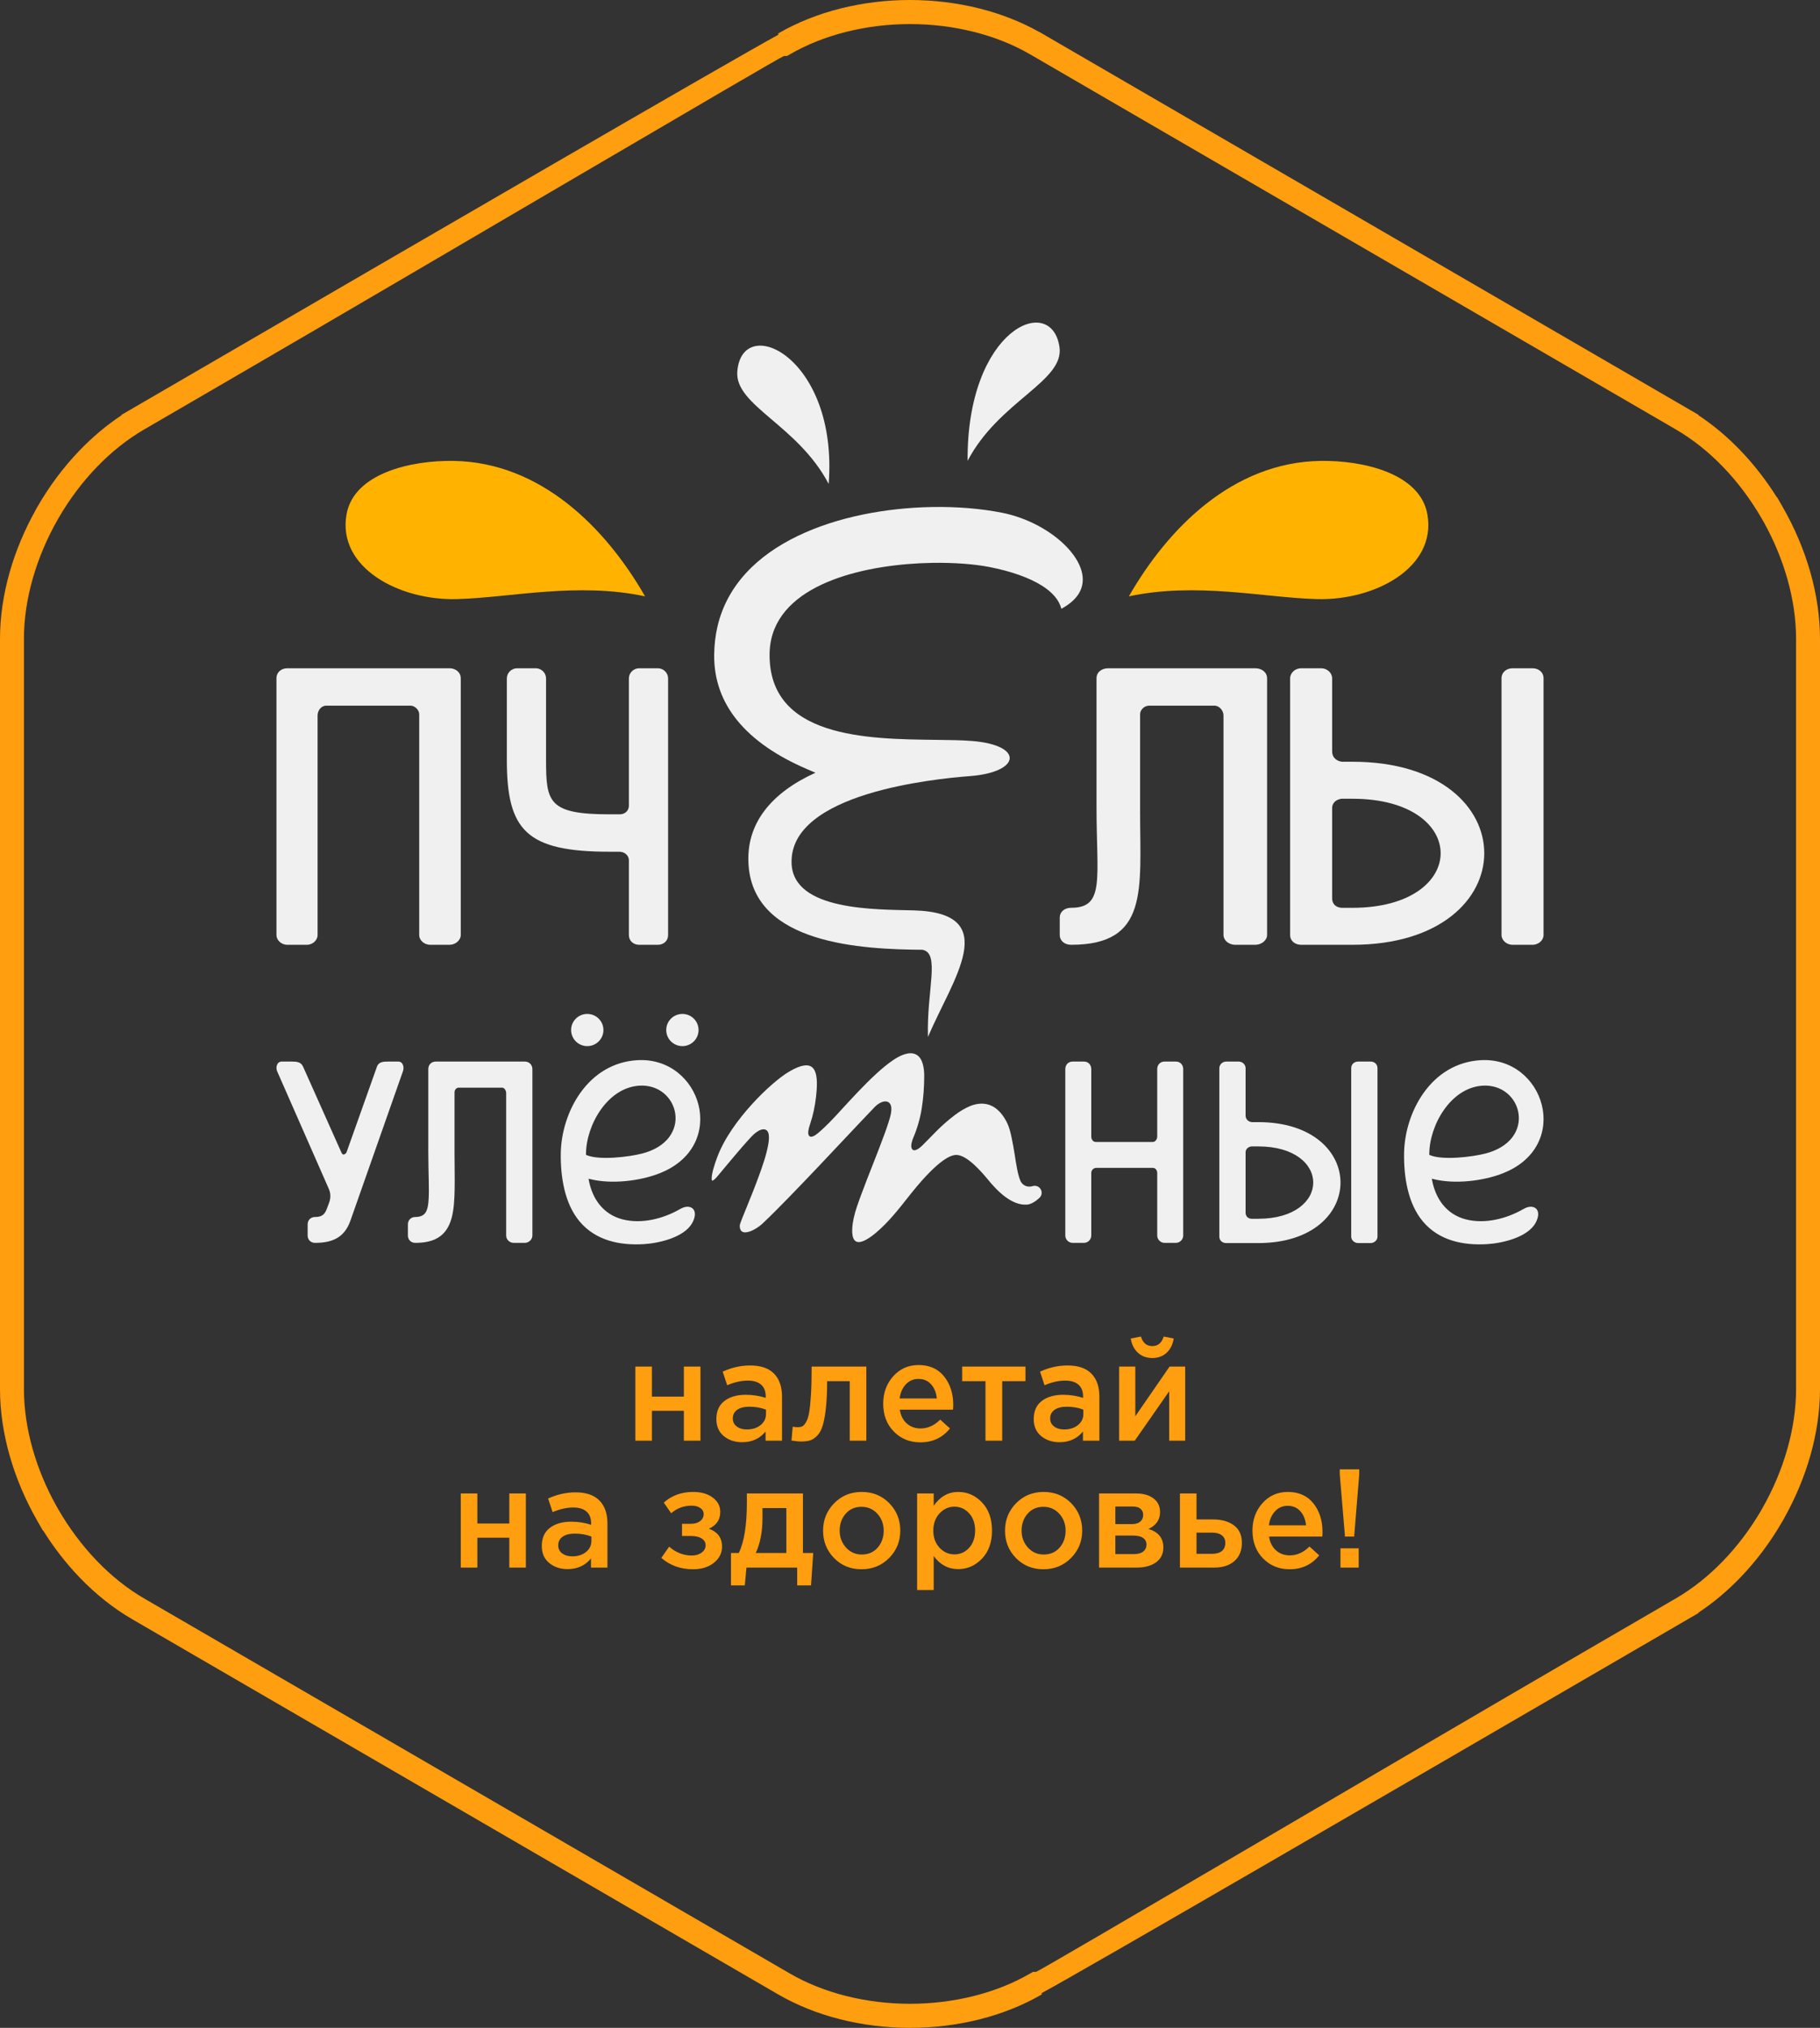 <?xml version="1.0" encoding="UTF-8"?> <svg xmlns="http://www.w3.org/2000/svg" width="79" height="88" viewBox="0 0 79 88" fill="none"><rect x="0" y="0" width="79" height="88" fill="#333333" stroke="none"/><path d="M45.235 1.456L73.73 18.004L73.721 18.018C74.371 18.447 74.982 18.962 75.54 19.542C76.133 20.158 76.667 20.846 77.127 21.581L77.137 21.576L77.38 22C77.896 22.898 78.304 23.858 78.582 24.835C78.853 25.791 79 26.767 79 27.722V60.278C79 61.232 78.853 62.207 78.582 63.163C78.318 64.092 77.934 65.007 77.451 65.87V65.874L77.38 65.998C76.866 66.894 76.245 67.728 75.542 68.457C74.983 69.037 74.372 69.552 73.721 69.982L73.73 69.996L69.141 72.663C61.707 76.984 47.207 85.414 45.204 86.498L45.23 86.544C44.403 87.024 43.489 87.385 42.534 87.627C41.552 87.876 40.523 88 39.5 88C38.477 88 37.449 87.876 36.466 87.627C35.511 87.385 34.597 87.024 33.77 86.544L5.737 70.266C4.912 69.787 4.146 69.172 3.461 68.461C2.868 67.844 2.333 67.155 1.873 66.419L1.863 66.424L1.62 66C1.105 65.102 0.696 64.142 0.418 63.165C0.147 62.209 0 61.233 0 60.278V27.722C0 26.768 0.147 25.793 0.418 24.837C0.682 23.908 1.066 22.993 1.549 22.13V22.124L1.62 22C2.132 21.108 2.753 20.274 3.459 19.542C4.017 18.963 4.628 18.448 5.279 18.018L5.27 18.004L9.859 15.337C17.293 11.016 31.793 2.587 33.796 1.502L33.77 1.456C34.598 0.976 35.511 0.614 36.466 0.373C37.448 0.124 38.477 0 39.5 0C40.523 0 41.552 0.124 42.535 0.373C43.441 0.602 44.311 0.94 45.105 1.385H45.112L45.235 1.456V1.456ZM72.281 18.367L44.715 2.359C43.977 1.93 43.152 1.606 42.283 1.386C41.386 1.159 40.443 1.045 39.5 1.045C38.557 1.045 37.614 1.159 36.717 1.386C35.848 1.606 35.023 1.93 34.285 2.359L34.162 2.43H34.028C33.922 2.43 18.252 11.663 10.379 16.24L6.255 18.638C5.515 19.068 4.823 19.624 4.201 20.269C3.574 20.92 3.018 21.662 2.554 22.459L2.517 22.523C2.047 23.342 1.672 24.223 1.417 25.123C1.172 25.986 1.039 26.865 1.039 27.722V60.278C1.039 61.136 1.172 62.015 1.417 62.879C1.656 63.723 2.001 64.55 2.433 65.327L2.518 65.477C2.991 66.3 3.561 67.065 4.204 67.734C4.827 68.381 5.517 68.936 6.252 69.363L34.285 85.641C35.023 86.07 35.848 86.394 36.717 86.614C37.614 86.841 38.557 86.955 39.5 86.955C40.443 86.955 41.386 86.841 42.283 86.614C43.152 86.394 43.977 86.07 44.715 85.641L44.838 85.57H44.972C45.079 85.57 60.749 76.337 68.621 71.76L72.281 69.633L72.28 69.632L72.745 69.362C73.485 68.932 74.177 68.376 74.799 67.731C75.412 67.094 75.957 66.373 76.412 65.601L76.483 65.477C76.953 64.658 77.328 63.777 77.583 62.877C77.828 62.014 77.961 61.135 77.961 60.278V27.722C77.961 26.864 77.828 25.984 77.583 25.121C77.344 24.278 77 23.452 76.569 22.675L76.482 22.523C76.01 21.702 75.441 20.936 74.797 20.268C74.176 19.623 73.484 19.067 72.745 18.638L72.281 18.367L72.281 18.367Z" fill="#FF9E0E"></path><path d="M27.578 62.519V59.303H28.298V60.606H29.684V59.303H30.405V62.519H29.684V61.222H28.298V62.519H27.578ZM33.945 62.519H33.231V62.123C32.977 62.431 32.638 62.586 32.214 62.586C31.9 62.586 31.635 62.498 31.419 62.321C31.203 62.144 31.095 61.898 31.095 61.581C31.095 61.236 31.212 60.974 31.446 60.795C31.68 60.617 31.987 60.527 32.368 60.527C32.674 60.527 32.963 60.572 33.237 60.661V60.6C33.237 60.377 33.171 60.207 33.038 60.089C32.905 59.971 32.713 59.912 32.463 59.912C32.178 59.912 31.878 59.979 31.565 60.113L31.369 59.523C31.757 59.344 32.156 59.255 32.565 59.255C33.021 59.255 33.365 59.372 33.597 59.608C33.829 59.843 33.945 60.178 33.945 60.613V62.519H33.945ZM33.249 61.356V61.173C33.035 61.088 32.795 61.045 32.529 61.045C32.303 61.045 32.126 61.09 31.999 61.179C31.872 61.268 31.809 61.394 31.809 61.557C31.809 61.703 31.866 61.818 31.981 61.904C32.096 61.989 32.241 62.032 32.416 62.032C32.658 62.032 32.857 61.969 33.014 61.843C33.171 61.717 33.249 61.555 33.249 61.356ZM34.778 62.555C34.663 62.555 34.522 62.541 34.356 62.513L34.409 61.91C34.473 61.926 34.542 61.934 34.618 61.934C34.701 61.934 34.769 61.922 34.823 61.898C34.876 61.873 34.932 61.811 34.989 61.712C35.047 61.612 35.092 61.471 35.123 61.289C35.155 61.106 35.181 60.849 35.201 60.518C35.221 60.187 35.23 59.782 35.23 59.303H37.605V62.519H36.885V59.937H35.903C35.903 60.395 35.885 60.785 35.849 61.106C35.814 61.427 35.767 61.68 35.709 61.867C35.652 62.054 35.573 62.199 35.471 62.303C35.37 62.406 35.268 62.474 35.165 62.507C35.062 62.539 34.933 62.555 34.778 62.555V62.555ZM39.949 62.592C39.489 62.592 39.105 62.435 38.798 62.123C38.49 61.81 38.337 61.406 38.337 60.911C38.337 60.444 38.481 60.048 38.771 59.724C39.061 59.399 39.428 59.236 39.872 59.236C40.348 59.236 40.718 59.402 40.982 59.733C41.245 60.063 41.377 60.475 41.377 60.966C41.377 61.055 41.373 61.124 41.365 61.173H39.057C39.096 61.429 39.197 61.629 39.36 61.773C39.523 61.917 39.723 61.989 39.961 61.989C40.271 61.989 40.554 61.861 40.812 61.605L41.235 61.989C40.909 62.391 40.481 62.592 39.949 62.592V62.592ZM39.051 60.686H40.663C40.64 60.438 40.558 60.235 40.419 60.077C40.281 59.918 40.096 59.839 39.866 59.839C39.648 59.839 39.465 59.917 39.319 60.074C39.172 60.23 39.083 60.434 39.051 60.686ZM42.776 62.519V59.937H41.764V59.303H44.513V59.937H43.502V62.519H42.776ZM47.721 62.519H47.007V62.123C46.753 62.431 46.414 62.586 45.989 62.586C45.676 62.586 45.411 62.498 45.195 62.321C44.978 62.144 44.87 61.898 44.87 61.581C44.87 61.236 44.987 60.974 45.221 60.795C45.456 60.617 45.763 60.527 46.144 60.527C46.449 60.527 46.739 60.572 47.013 60.661V60.6C47.013 60.377 46.946 60.207 46.813 60.089C46.68 59.971 46.489 59.912 46.239 59.912C45.953 59.912 45.654 59.979 45.34 60.113L45.144 59.523C45.533 59.344 45.931 59.255 46.34 59.255C46.796 59.255 47.141 59.372 47.373 59.608C47.605 59.843 47.721 60.178 47.721 60.613V62.519H47.721ZM47.025 61.356V61.173C46.81 61.088 46.57 61.045 46.304 61.045C46.078 61.045 45.902 61.09 45.775 61.179C45.648 61.268 45.584 61.394 45.584 61.557C45.584 61.703 45.642 61.818 45.757 61.904C45.872 61.989 46.017 62.032 46.191 62.032C46.433 62.032 46.633 61.969 46.789 61.843C46.946 61.717 47.025 61.555 47.025 61.356ZM50.639 58.703C50.475 58.856 50.268 58.932 50.018 58.932C49.768 58.932 49.559 58.856 49.393 58.703C49.226 58.551 49.123 58.345 49.083 58.085L49.524 58C49.607 58.276 49.772 58.414 50.018 58.414C50.264 58.414 50.428 58.276 50.511 58L50.946 58.085C50.906 58.345 50.804 58.551 50.639 58.703ZM48.578 62.519V59.303H49.28V61.459C49.938 60.501 50.434 59.782 50.767 59.303H51.446V62.519H50.75V60.375L49.256 62.519H48.578ZM20 68.026V64.81H20.72V66.113H22.107V64.81H22.826V68.026H22.107V66.728H20.72V68.026H20ZM26.367 68.026H25.653V67.63C25.399 67.938 25.06 68.093 24.636 68.093C24.322 68.093 24.057 68.004 23.841 67.828C23.625 67.651 23.517 67.404 23.517 67.088C23.517 66.743 23.634 66.481 23.868 66.302C24.102 66.124 24.409 66.034 24.79 66.034C25.096 66.034 25.385 66.079 25.659 66.168V66.107C25.659 65.884 25.593 65.713 25.46 65.596C25.327 65.478 25.135 65.419 24.885 65.419C24.6 65.419 24.3 65.486 23.987 65.62L23.791 65.029C24.179 64.851 24.578 64.761 24.987 64.761C25.443 64.761 25.787 64.879 26.019 65.115C26.251 65.35 26.367 65.685 26.367 66.12V68.026ZM25.671 66.862V66.68C25.457 66.594 25.217 66.552 24.951 66.552C24.725 66.552 24.548 66.597 24.421 66.686C24.294 66.775 24.231 66.901 24.231 67.063C24.231 67.21 24.288 67.325 24.403 67.41C24.518 67.496 24.663 67.538 24.838 67.538C25.08 67.538 25.279 67.475 25.436 67.35C25.593 67.224 25.671 67.061 25.671 66.862ZM30.08 68.099C29.541 68.099 29.082 67.934 28.706 67.605L29.045 67.118C29.338 67.374 29.668 67.502 30.033 67.502C30.199 67.502 30.34 67.46 30.455 67.377C30.57 67.294 30.628 67.187 30.628 67.057C30.628 66.936 30.572 66.838 30.461 66.765C30.35 66.692 30.193 66.655 29.991 66.655H29.604V66.126H29.991C30.158 66.126 30.291 66.086 30.393 66.007C30.494 65.928 30.544 65.827 30.544 65.705C30.544 65.596 30.496 65.507 30.399 65.441C30.301 65.374 30.177 65.34 30.027 65.34C29.678 65.34 29.38 65.45 29.134 65.669L28.813 65.206C29.158 64.897 29.584 64.743 30.092 64.743C30.437 64.743 30.719 64.824 30.937 64.987C31.155 65.149 31.264 65.356 31.264 65.608C31.264 65.949 31.1 66.193 30.77 66.339C31.151 66.477 31.342 66.737 31.342 67.118C31.342 67.394 31.225 67.627 30.991 67.816C30.757 68.004 30.453 68.099 30.08 68.099L30.08 68.099ZM31.729 68.799V67.392H32.068C32.302 66.913 32.419 66.184 32.419 65.206V64.81H34.853V67.392H35.299L35.204 68.799H34.603V68.026H32.401L32.33 68.799H31.729ZM32.806 67.392H34.133V65.444H33.097V65.87C33.097 66.467 33 66.974 32.806 67.392H32.806ZM37.394 68.099C36.917 68.099 36.521 67.936 36.203 67.612C35.886 67.287 35.727 66.891 35.727 66.424C35.727 65.957 35.888 65.56 36.209 65.233C36.531 64.906 36.929 64.743 37.405 64.743C37.881 64.743 38.279 64.906 38.599 65.23C38.918 65.555 39.078 65.953 39.078 66.424C39.078 66.887 38.917 67.282 38.596 67.608C38.274 67.935 37.873 68.099 37.394 68.099L37.394 68.099ZM37.405 67.459C37.691 67.459 37.921 67.36 38.096 67.161C38.27 66.962 38.358 66.716 38.358 66.424C38.358 66.136 38.266 65.891 38.084 65.69C37.901 65.489 37.671 65.389 37.394 65.389C37.112 65.389 36.884 65.488 36.709 65.687C36.535 65.886 36.447 66.132 36.447 66.424C36.447 66.708 36.539 66.952 36.721 67.155C36.904 67.358 37.132 67.459 37.405 67.459H37.405ZM39.809 69V64.81H40.529V65.346C40.807 64.944 41.162 64.743 41.595 64.743C41.991 64.743 42.334 64.894 42.624 65.197C42.914 65.499 43.059 65.908 43.059 66.424C43.059 66.931 42.914 67.336 42.624 67.639C42.334 67.941 41.991 68.093 41.595 68.093C41.162 68.093 40.807 67.904 40.529 67.526V69H39.809V69ZM41.428 67.453C41.682 67.453 41.895 67.358 42.068 67.167C42.24 66.976 42.327 66.724 42.327 66.412C42.327 66.107 42.239 65.86 42.065 65.669C41.89 65.478 41.678 65.383 41.428 65.383C41.178 65.383 40.963 65.48 40.782 65.675C40.602 65.87 40.512 66.12 40.512 66.424C40.512 66.724 40.602 66.971 40.782 67.164C40.963 67.357 41.178 67.453 41.428 67.453ZM45.29 68.099C44.814 68.099 44.417 67.936 44.1 67.612C43.782 67.287 43.624 66.891 43.624 66.424C43.624 65.957 43.784 65.56 44.106 65.233C44.427 64.906 44.826 64.743 45.302 64.743C45.778 64.743 46.176 64.906 46.495 65.23C46.814 65.555 46.974 65.953 46.974 66.424C46.974 66.887 46.813 67.282 46.492 67.608C46.171 67.935 45.77 68.099 45.29 68.099L45.29 68.099ZM45.302 67.459C45.587 67.459 45.818 67.36 45.992 67.161C46.167 66.962 46.254 66.716 46.254 66.424C46.254 66.136 46.163 65.891 45.98 65.69C45.798 65.489 45.568 65.389 45.29 65.389C45.008 65.389 44.78 65.488 44.606 65.687C44.431 65.886 44.344 66.132 44.344 66.424C44.344 66.708 44.435 66.952 44.617 67.155C44.8 67.358 45.028 67.459 45.302 67.459H45.302ZM47.706 68.026V64.81H49.319C49.632 64.81 49.883 64.882 50.071 65.026C50.26 65.17 50.354 65.366 50.354 65.614C50.354 65.951 50.185 66.197 49.848 66.351C50.281 66.477 50.497 66.745 50.497 67.155C50.497 67.427 50.393 67.64 50.184 67.794C49.976 67.948 49.693 68.026 49.336 68.026H47.706H47.706ZM48.414 67.441H49.229C49.4 67.441 49.532 67.403 49.625 67.328C49.718 67.253 49.765 67.153 49.765 67.027C49.765 66.905 49.716 66.81 49.619 66.741C49.522 66.672 49.38 66.637 49.194 66.637H48.414V67.441H48.414ZM48.414 66.138H49.152C49.299 66.138 49.414 66.101 49.497 66.028C49.58 65.955 49.622 65.86 49.622 65.742C49.622 65.632 49.584 65.544 49.509 65.477C49.434 65.41 49.319 65.376 49.164 65.376H48.414V66.138H48.414ZM51.217 68.026V64.81H51.937V65.937H52.657C53.03 65.937 53.331 66.022 53.561 66.193C53.791 66.363 53.906 66.617 53.906 66.954C53.906 67.287 53.799 67.549 53.585 67.739C53.371 67.93 53.079 68.026 52.71 68.026H51.217H51.217ZM51.937 67.429H52.615C52.798 67.429 52.938 67.388 53.038 67.307C53.137 67.226 53.186 67.108 53.186 66.954C53.186 66.812 53.136 66.702 53.035 66.625C52.933 66.548 52.79 66.509 52.603 66.509H51.937V67.429ZM55.977 68.099C55.517 68.099 55.133 67.942 54.826 67.63C54.518 67.317 54.365 66.913 54.365 66.418C54.365 65.951 54.509 65.555 54.799 65.23C55.089 64.906 55.456 64.743 55.9 64.743C56.376 64.743 56.746 64.909 57.01 65.239C57.273 65.57 57.405 65.981 57.405 66.473C57.405 66.562 57.401 66.631 57.393 66.68H55.085C55.124 66.936 55.225 67.135 55.388 67.28C55.551 67.424 55.751 67.496 55.989 67.496C56.298 67.496 56.582 67.368 56.84 67.112L57.262 67.496C56.937 67.898 56.509 68.099 55.977 68.099ZM55.079 66.192H56.691C56.667 65.945 56.586 65.742 56.447 65.584C56.308 65.425 56.124 65.346 55.894 65.346C55.676 65.346 55.493 65.424 55.346 65.581C55.2 65.737 55.11 65.941 55.079 66.192ZM58.381 66.68L58.155 63.976V63.763H59V63.976L58.78 66.68H58.381H58.381ZM58.185 68.026V67.191H58.976V68.026H58.185Z" fill="#FF9E0E"></path><path fill-rule="evenodd" clip-rule="evenodd" d="M42 20C41.96 14.264 45.638 12.697 45.988 15.057C46.209 16.551 43.358 17.4 42 20Z" fill="#F0F0F0"></path><path fill-rule="evenodd" clip-rule="evenodd" d="M35.97 21C36.39 15.498 32.214 13.552 32.004 16.116C31.882 17.603 34.62 18.431 35.97 21Z" fill="#F0F0F0"></path><path fill-rule="evenodd" clip-rule="evenodd" d="M49 25.879C50.699 22.917 53.516 20.065 57.309 20.001C59.141 19.971 61.644 20.529 61.959 22.325C62.363 24.623 59.693 26.068 57.159 25.998C54.828 25.933 51.94 25.25 49 25.879V25.879Z" fill="#FFB300"></path><path d="M12.47 29C12.209 29 12 29.17 12 29.44V40.577C12 40.796 12.207 41 12.47 41H13.316C13.579 41 13.785 40.797 13.785 40.577V31.045C13.785 30.842 13.936 30.622 14.161 30.622H17.82C18.008 30.622 18.196 30.81 18.196 30.994V40.577C18.196 40.797 18.402 41 18.684 41H19.511C19.774 41 20 40.797 20 40.577V29.44C20 29.169 19.773 29 19.511 29H12.47H12.47Z" fill="#F0F0F0"></path><path d="M23.702 32.972V29.44C23.702 29.203 23.505 29 23.254 29H22.448C22.197 29 22 29.203 22 29.44V32.972C22 36.048 22.853 36.961 26.473 36.961H26.885C27.118 36.961 27.298 37.13 27.298 37.332V40.577C27.298 40.831 27.495 41 27.745 41H28.552C28.803 41 29 40.831 29 40.577V29.44C29 29.203 28.803 29 28.552 29H27.745C27.495 29 27.298 29.203 27.298 29.44V34.966C27.298 35.169 27.136 35.338 26.903 35.338H26.473C23.803 35.338 23.702 34.814 23.702 32.972Z" fill="#F0F0F0"></path><path d="M46 39.817V40.577C46 40.814 46.197 41 46.493 41C49.882 41 49.488 38.6 49.488 35.237V30.994C49.488 30.809 49.665 30.622 49.882 30.622H52.714C52.931 30.622 53.108 30.843 53.108 31.045V40.577C53.108 40.796 53.325 41 53.621 41H54.488C54.764 41 55 40.797 55 40.577V29.44C55 29.169 54.762 29 54.488 29H48.108C47.814 29 47.596 29.17 47.596 29.44V35C47.596 38.144 47.97 39.394 46.493 39.394C46.197 39.394 46 39.58 46 39.817L46 39.817Z" fill="#F0F0F0"></path><path d="M58.246 33.056C57.997 33.023 57.824 32.854 57.824 32.617V29.44C57.824 29.203 57.613 29 57.344 29H56.48C56.211 29 56 29.203 56 29.44V40.577C56 40.831 56.211 41 56.48 41H58.707C66.328 41 66.339 33.056 58.707 33.056H58.246H58.246ZM58.227 39.395C57.997 39.377 57.843 39.242 57.824 39.023V35.034C57.843 34.831 57.997 34.696 58.227 34.662H58.707C63.815 34.662 63.803 39.395 58.707 39.395H58.227ZM65.656 29C65.392 29 65.176 29.171 65.176 29.44V40.577C65.176 40.795 65.387 41 65.656 41H66.52C66.789 41 67 40.797 67 40.577V29.44C67 29.169 66.786 29 66.52 29H65.656Z" fill="#F0F0F0"></path><path d="M45.235 25.42C45.677 25.701 45.974 26.035 46.07 26.419C46.441 26.218 46.69 25.988 46.836 25.744C47.014 25.444 47.04 25.112 46.947 24.778C46.85 24.426 46.621 24.067 46.301 23.733C45.642 23.045 44.602 22.471 43.496 22.251C42.593 22.072 41.54 21.982 40.437 22.003C38.475 22.039 36.35 22.424 34.613 23.265C32.898 24.094 31.561 25.372 31.14 27.202C31.054 27.578 31.006 27.978 31 28.401C30.986 29.521 31.354 30.457 31.979 31.235C32.706 32.142 33.784 32.84 35.016 33.37L35.395 33.533C33.509 34.391 32.347 35.723 32.495 37.578C32.764 40.976 37.417 41.196 40.04 41.216C40.823 41.36 40.218 42.974 40.279 45C41.336 42.508 43.551 39.617 39.672 39.507C38.049 39.46 34.43 39.54 34.36 37.466C34.307 35.937 35.864 35.016 37.639 34.465C39.357 33.932 41.286 33.741 42.082 33.681C44.316 33.516 44.465 32.336 42.187 32.155C41.748 32.119 41.206 32.113 40.613 32.106C37.64 32.072 33.356 32.023 33.405 28.364C33.408 28.142 33.434 27.93 33.48 27.73C33.763 26.493 34.814 25.674 36.153 25.162C37.459 24.662 39.043 24.452 40.44 24.426C41.424 24.408 42.319 24.482 42.96 24.608C43.873 24.789 44.675 25.064 45.235 25.42H45.235Z" fill="#F0F0F0"></path><path fill-rule="evenodd" clip-rule="evenodd" d="M34.287 46.484C34.027 46.632 33.768 46.841 33.541 47.036C33.22 47.314 32.914 47.616 32.629 47.931C32.037 48.584 31.434 49.401 31.128 50.228C31.046 50.45 30.878 50.926 30.892 51.163C30.893 51.185 30.894 51.242 30.928 51.234C30.995 51.217 31.105 51.09 31.147 51.04C31.438 50.692 31.727 50.342 32.022 49.997C32.169 49.825 32.318 49.652 32.471 49.484C32.561 49.385 32.672 49.259 32.777 49.176C32.878 49.096 33.011 49.007 33.145 49.007C33.451 49.007 33.378 49.485 33.346 49.668C33.267 50.121 33.095 50.61 32.937 51.042C32.764 51.517 32.574 51.986 32.383 52.455C32.346 52.547 32.109 53.108 32.109 53.185C32.109 53.428 32.227 53.518 32.46 53.465C32.682 53.414 32.942 53.245 33.106 53.09C33.486 52.731 33.855 52.357 34.22 51.983C34.668 51.523 35.111 51.059 35.553 50.594C36.358 49.745 37.155 48.888 37.964 48.044C38.311 47.683 38.784 47.674 38.676 48.298C38.654 48.427 38.614 48.561 38.574 48.686C38.518 48.865 38.456 49.042 38.391 49.218C38.231 49.659 38.058 50.096 37.887 50.533C37.712 50.978 37.536 51.423 37.371 51.872C37.257 52.184 37.125 52.537 37.056 52.861C37.006 53.096 36.919 53.627 37.098 53.827C37.322 54.076 37.871 53.624 38.034 53.486C38.55 53.05 38.976 52.514 39.392 51.986C39.747 51.535 40.865 50.119 41.511 50.119C41.984 50.119 42.631 50.882 42.9 51.209C43.285 51.678 43.915 52.328 44.584 52.274C44.777 52.259 44.989 52.106 45.123 51.977C45.224 51.878 45.244 51.728 45.171 51.606C45.099 51.484 44.957 51.43 44.821 51.472C44.644 51.526 44.459 51.478 44.344 51.33C44.19 51.132 44.092 50.398 44.05 50.138C44.007 49.876 43.965 49.614 43.908 49.354C43.865 49.152 43.808 48.919 43.718 48.733C43.552 48.392 43.297 48.06 42.92 47.94C42.656 47.856 42.383 47.892 42.129 47.99C41.885 48.089 41.659 48.228 41.45 48.386C41.17 48.598 40.912 48.823 40.664 49.07C40.455 49.278 40.255 49.495 40.043 49.7C39.961 49.78 39.693 50.03 39.585 49.857C39.511 49.739 39.589 49.5 39.638 49.385C39.815 48.968 39.94 48.536 40.011 48.089C40.084 47.625 40.117 47.156 40.117 46.687C40.117 46.387 40.069 45.926 39.769 45.764C39.468 45.602 39.056 45.815 38.804 45.98C38.53 46.16 38.271 46.382 38.029 46.603C37.754 46.856 37.49 47.122 37.233 47.392C36.992 47.644 36.756 47.901 36.521 48.157C36.349 48.344 36.177 48.536 35.998 48.715C35.841 48.871 35.678 49.03 35.508 49.171C35.43 49.235 35.225 49.401 35.124 49.293C35.042 49.206 35.101 48.988 35.13 48.889C35.17 48.755 35.215 48.622 35.253 48.486C35.356 48.119 35.421 47.689 35.448 47.307C35.519 46.3 35.239 45.94 34.287 46.484L34.287 46.484ZM25.608 51.166C26.53 51.397 27.775 51.258 28.652 50.908C29.288 50.654 29.84 50.234 30.15 49.615C30.408 49.1 30.46 48.505 30.32 47.948C30.181 47.394 29.86 46.892 29.409 46.537C28.91 46.145 28.301 45.97 27.668 46.007C26.63 46.067 25.781 46.595 25.187 47.431C24.655 48.179 24.352 49.149 24.341 50.064C24.33 51.057 24.5 52.228 25.164 53.012C25.864 53.839 26.906 54.053 27.948 53.99C28.612 53.949 29.704 53.697 30.05 53.067C30.118 52.942 30.175 52.793 30.161 52.648C30.149 52.52 30.083 52.425 29.958 52.384C29.811 52.336 29.647 52.394 29.519 52.468C28.792 52.888 27.849 53.129 27.019 52.914C26.191 52.7 25.711 52.033 25.558 51.214L25.546 51.151L25.608 51.166V51.166ZM25.436 50.089C25.436 48.835 26.36 47.207 27.74 47.114C28.129 47.087 28.508 47.191 28.811 47.44C29.079 47.661 29.258 47.975 29.309 48.318C29.364 48.679 29.272 49.036 29.057 49.331C28.778 49.712 28.338 49.936 27.888 50.054C27.307 50.208 26.009 50.361 25.461 50.126L25.436 50.116V50.089V50.089ZM25.491 44C25.104 44 24.79 44.313 24.79 44.698C24.79 45.084 25.104 45.397 25.491 45.397C25.879 45.397 26.193 45.084 26.193 44.698C26.193 44.313 25.879 44 25.491 44ZM29.621 44C29.233 44 28.919 44.313 28.919 44.698C28.919 45.084 29.233 45.397 29.621 45.397C30.008 45.397 30.322 45.084 30.322 44.698C30.322 44.313 30.008 44 29.621 44ZM14.176 52.483C14.078 52.733 13.938 52.812 13.672 52.812C13.489 52.812 13.354 52.947 13.354 53.129V53.618C13.354 53.8 13.489 53.935 13.672 53.935C14.423 53.935 14.952 53.708 15.211 52.97L17.495 46.474C17.548 46.314 17.498 46.067 17.288 46.067H16.84C16.644 46.067 16.434 46.076 16.361 46.293L15.039 50.012L15.038 50.014C15.023 50.045 14.974 50.085 14.941 50.096C14.876 50.119 14.838 50.057 14.817 50.008L13.156 46.289C13.068 46.085 12.877 46.067 12.678 46.067H12.23C12.02 46.067 11.96 46.315 12.025 46.477L14.276 51.599C14.364 51.8 14.356 52.02 14.275 52.221L14.176 52.483V52.483ZM17.706 53.129V53.618C17.706 53.8 17.841 53.935 18.024 53.935C18.827 53.935 19.381 53.667 19.602 52.859C19.706 52.481 19.727 52.008 19.734 51.617C19.744 51.12 19.73 50.622 19.73 50.124V47.395C19.73 47.304 19.806 47.2 19.903 47.2H21.797C21.901 47.2 21.971 47.337 21.971 47.428V53.618C21.971 53.796 22.124 53.935 22.299 53.935H22.78C22.95 53.935 23.109 53.791 23.109 53.618V46.395C23.109 46.207 22.969 46.067 22.78 46.067H18.92C18.726 46.067 18.591 46.201 18.591 46.395V49.972C18.591 50.404 18.603 50.836 18.611 51.268C18.616 51.557 18.625 51.909 18.593 52.197C18.551 52.573 18.448 52.812 18.024 52.812C17.841 52.812 17.706 52.947 17.706 53.129V53.129ZM46.559 46.067C46.369 46.067 46.241 46.209 46.241 46.394V53.618C46.241 53.789 46.387 53.935 46.559 53.935H47.051C47.223 53.935 47.368 53.789 47.368 53.618V50.907C47.368 50.775 47.464 50.68 47.597 50.68H50.036C50.162 50.68 50.231 50.792 50.231 50.907V53.618C50.231 53.789 50.377 53.935 50.549 53.935H51.041C51.213 53.935 51.359 53.789 51.359 53.618V46.394C51.359 46.209 51.231 46.067 51.041 46.067H50.549C50.359 46.067 50.231 46.209 50.231 46.394V49.319C50.231 49.427 50.156 49.557 50.036 49.557H47.564C47.437 49.557 47.368 49.432 47.368 49.319V46.394C47.368 46.209 47.24 46.067 47.051 46.067H46.559ZM62.04 50.089C62.041 48.835 62.964 47.207 64.344 47.114C64.733 47.087 65.112 47.191 65.415 47.44C65.683 47.661 65.862 47.975 65.913 48.318C65.968 48.679 65.876 49.036 65.661 49.331C65.382 49.712 64.942 49.936 64.492 50.054C63.911 50.208 62.613 50.361 62.065 50.126L62.04 50.116V50.089L62.04 50.089ZM62.213 51.166C63.134 51.397 64.379 51.258 65.256 50.908C65.891 50.654 66.445 50.234 66.754 49.615C67.013 49.1 67.064 48.505 66.924 47.948C66.785 47.394 66.464 46.892 66.013 46.537C65.514 46.145 64.905 45.97 64.272 46.007C63.234 46.067 62.385 46.595 61.791 47.431C61.259 48.179 60.956 49.149 60.946 50.064C60.934 51.057 61.104 52.228 61.768 53.012C62.468 53.839 63.51 54.053 64.552 53.99C65.216 53.949 66.309 53.697 66.654 53.067C66.722 52.942 66.779 52.793 66.765 52.648C66.753 52.52 66.687 52.425 66.562 52.384C66.415 52.336 66.251 52.394 66.124 52.468C65.396 52.888 64.453 53.129 63.623 52.914C62.795 52.7 62.316 52.033 62.162 51.214L62.15 51.151L62.213 51.166L62.213 51.166ZM58.953 46.067H59.492C59.663 46.067 59.792 46.182 59.792 46.356V53.666C59.792 53.824 59.644 53.944 59.492 53.944H58.953C58.8 53.944 58.652 53.824 58.652 53.666V46.356C58.652 46.184 58.783 46.067 58.953 46.067ZM54.329 48.695H54.617C59.38 48.695 59.373 53.944 54.617 53.944H53.227C53.063 53.944 52.927 53.836 52.927 53.666V46.356C52.927 46.193 53.067 46.067 53.227 46.067H53.767C53.927 46.067 54.067 46.193 54.067 46.356V48.407C54.067 48.565 54.177 48.673 54.329 48.695L54.329 48.695ZM54.317 49.749C54.183 49.77 54.08 49.852 54.067 49.992L54.067 49.992V52.646L54.067 52.646C54.079 52.79 54.174 52.878 54.318 52.889L54.318 52.889L54.617 52.889C57.795 52.889 57.803 49.749 54.617 49.749H54.317L54.317 49.749Z" fill="#F0F0F0"></path><path fill-rule="evenodd" clip-rule="evenodd" d="M28 25.879C26.301 22.917 23.484 20.065 19.691 20.001C17.859 19.971 15.356 20.529 15.041 22.325C14.637 24.623 17.307 26.068 19.841 25.998C22.172 25.933 25.06 25.25 28 25.879L28 25.879Z" fill="#FFB300"></path></svg> 